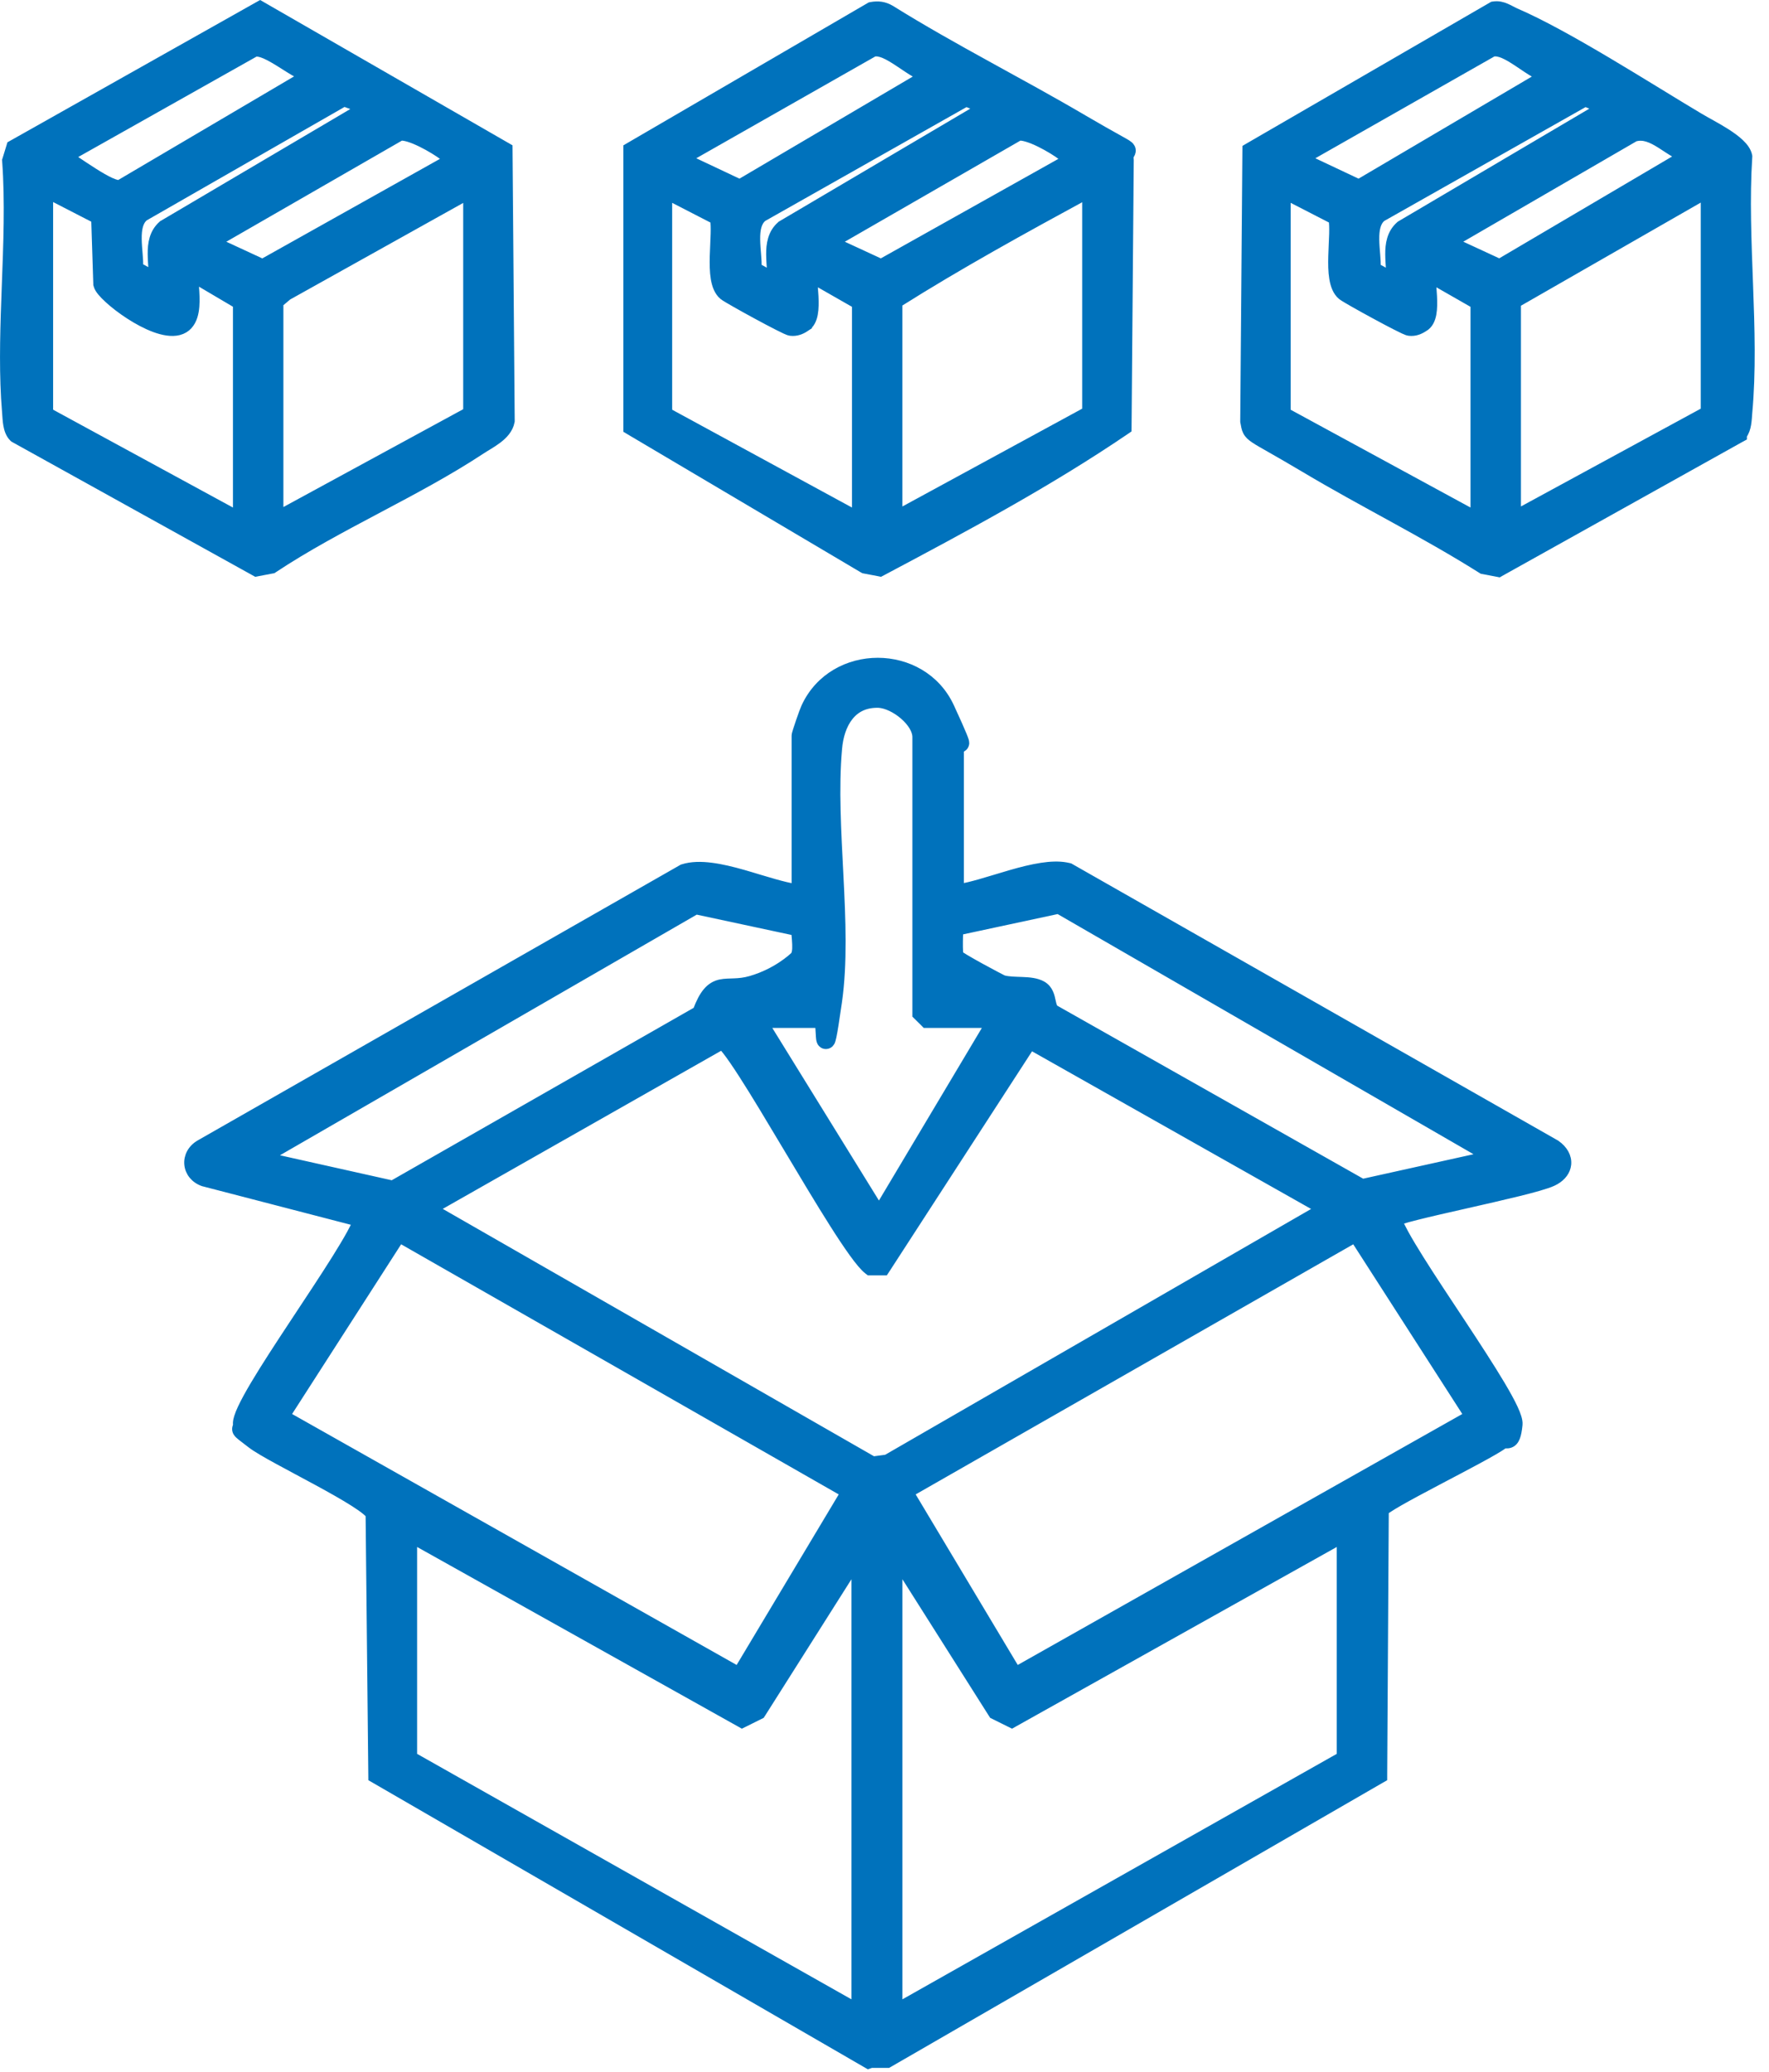<svg width="76" height="89" viewBox="0 0 76 89" fill="none" xmlns="http://www.w3.org/2000/svg">
<path d="M34.624 30.376C35.811 27.817 39.616 27.819 40.799 30.383C41.077 30.985 41.242 31.359 41.333 31.58C41.378 31.689 41.407 31.767 41.423 31.82C41.429 31.84 41.44 31.881 41.44 31.922C41.439 31.934 41.438 31.955 41.431 31.979C41.424 32.003 41.408 32.043 41.369 32.077C41.314 32.126 41.255 32.13 41.211 32.124V38.179C41.475 38.134 41.775 38.059 42.101 37.967C42.31 37.907 42.527 37.842 42.749 37.775C42.971 37.708 43.197 37.639 43.423 37.574C43.874 37.444 44.33 37.327 44.754 37.263C45.122 37.207 45.479 37.189 45.794 37.246L45.927 37.274L45.952 37.281L45.975 37.295L66.825 49.164L66.833 49.168L66.841 49.174C67.158 49.396 67.334 49.7 67.302 50.02C67.273 50.299 67.091 50.535 66.816 50.695L66.693 50.759C66.435 50.877 65.883 51.03 65.223 51.193C64.554 51.358 63.749 51.54 62.971 51.717C62.191 51.893 61.437 52.064 60.866 52.208C60.58 52.28 60.343 52.344 60.173 52.398C60.124 52.414 60.082 52.429 60.047 52.442C60.108 52.592 60.203 52.783 60.328 53.012C60.5 53.325 60.724 53.697 60.981 54.107C61.496 54.929 62.142 55.897 62.773 56.852C63.402 57.806 64.017 58.747 64.47 59.51C64.696 59.891 64.885 60.232 65.014 60.51C65.078 60.648 65.13 60.776 65.164 60.887C65.197 60.993 65.221 61.104 65.211 61.203C65.187 61.443 65.154 61.614 65.108 61.734C65.06 61.859 64.985 61.96 64.861 62.002C64.808 62.02 64.759 62.022 64.725 62.022C64.707 62.022 64.69 62.021 64.678 62.02C64.664 62.02 64.655 62.02 64.645 62.019C64.615 62.019 64.611 62.023 64.603 62.029L64.6 62.032C64.411 62.176 63.986 62.416 63.476 62.692C62.959 62.972 62.334 63.298 61.731 63.616C61.127 63.935 60.546 64.245 60.111 64.493C59.894 64.618 59.717 64.725 59.594 64.808C59.535 64.848 59.492 64.879 59.465 64.903L59.397 76.245V76.36L59.297 76.417L38.192 88.608L38.145 88.635H37.43L37.391 88.647L37.305 88.676L37.227 88.631L16.123 76.417L16.024 76.36L16.023 76.246L15.907 65.065C15.902 65.056 15.893 65.041 15.876 65.022C15.845 64.986 15.799 64.942 15.737 64.891C15.613 64.787 15.44 64.666 15.227 64.53C14.804 64.26 14.246 63.947 13.663 63.63C13.087 63.317 12.471 62.992 11.968 62.717C11.464 62.442 11.037 62.197 10.819 62.031C10.619 61.878 10.483 61.775 10.395 61.705C10.351 61.67 10.314 61.639 10.285 61.612C10.258 61.587 10.225 61.553 10.202 61.51C10.174 61.455 10.166 61.398 10.177 61.342C10.181 61.319 10.187 61.3 10.191 61.29C10.194 61.283 10.201 61.268 10.201 61.267C10.205 61.257 10.211 61.244 10.209 61.203L10.207 61.127C10.211 61.049 10.23 60.966 10.255 60.887C10.289 60.776 10.342 60.648 10.406 60.51C10.536 60.232 10.723 59.891 10.949 59.51C11.402 58.747 12.018 57.806 12.648 56.852C13.278 55.897 13.923 54.929 14.438 54.107C14.695 53.697 14.918 53.325 15.091 53.012C15.205 52.803 15.293 52.625 15.354 52.482L8.759 50.77L8.752 50.768L8.744 50.767C8.375 50.64 8.149 50.347 8.118 50.019C8.087 49.691 8.254 49.361 8.594 49.164H8.595L29.306 37.341L29.324 37.33L29.344 37.323C29.708 37.207 30.128 37.206 30.561 37.262C30.995 37.317 31.459 37.432 31.918 37.562C32.148 37.627 32.378 37.698 32.603 37.766C32.83 37.834 33.053 37.9 33.268 37.961C33.609 38.057 33.926 38.135 34.209 38.181V31.614C34.209 31.585 34.215 31.557 34.217 31.548C34.22 31.532 34.225 31.515 34.23 31.497C34.239 31.461 34.254 31.416 34.27 31.365C34.302 31.263 34.345 31.132 34.391 31.001C34.434 30.874 34.482 30.739 34.524 30.625L34.624 30.376ZM17.72 75.461L36.78 86.232V67.153L32.701 73.597L32.671 73.643L32.621 73.668L31.973 73.99L31.878 74.037L31.786 73.985L17.72 66.116V75.461ZM43.565 73.985L43.473 74.037L43.378 73.99L42.73 73.668L42.679 73.643L42.649 73.597L38.57 67.153V86.232L57.63 75.461V66.116L43.565 73.985ZM12.266 60.814L31.719 71.795L36.31 64.126L17.168 53.186L12.266 60.814ZM39.063 64.126L43.653 71.795L63.106 60.814L58.204 53.186L39.063 64.126ZM18.618 51.931L37.508 62.767L38.094 62.689L56.731 51.934L44.273 44.897L38.052 54.497L37.992 54.588H37.351L37.296 54.545C37.129 54.413 36.918 54.154 36.681 53.827C36.439 53.493 36.156 53.068 35.851 52.587C35.239 51.624 34.524 50.424 33.828 49.259C33.131 48.092 32.454 46.958 31.913 46.119C31.642 45.699 31.408 45.357 31.226 45.124C31.143 45.018 31.073 44.94 31.02 44.888L18.618 51.931ZM37.756 30.207C37.161 30.188 36.749 30.412 36.468 30.764C36.179 31.124 36.019 31.631 35.975 32.181V32.182C35.826 33.853 35.94 35.737 36.036 37.625C36.132 39.504 36.208 41.389 35.974 43.029C35.858 43.837 35.785 44.296 35.736 44.526C35.724 44.584 35.712 44.632 35.701 44.669C35.696 44.687 35.69 44.707 35.682 44.725C35.676 44.739 35.66 44.774 35.629 44.805C35.612 44.821 35.579 44.849 35.528 44.861C35.469 44.875 35.413 44.861 35.371 44.834C35.335 44.811 35.314 44.782 35.305 44.767C35.294 44.749 35.288 44.733 35.284 44.722C35.271 44.686 35.264 44.645 35.261 44.618C35.253 44.556 35.249 44.47 35.244 44.384C35.239 44.294 35.235 44.2 35.227 44.112C35.223 44.052 35.214 44 35.207 43.959H32.821L37.764 51.959L42.535 43.959H39.77L39.712 43.9L39.457 43.648L39.398 43.59V31.66C39.398 31.368 39.184 31.016 38.839 30.718C38.498 30.423 38.08 30.226 37.756 30.207ZM11.484 49.713L16.862 50.915L29.961 43.435C30.1 43.064 30.238 42.801 30.393 42.619C30.564 42.417 30.749 42.319 30.955 42.274C31.142 42.234 31.357 42.238 31.555 42.229C31.763 42.221 31.994 42.2 32.268 42.12C33.371 41.798 34.053 41.163 34.145 41.074C34.172 41.044 34.201 40.99 34.218 40.897C34.235 40.806 34.239 40.696 34.234 40.571C34.23 40.447 34.219 40.319 34.208 40.191C34.202 40.127 34.196 40.063 34.191 40L29.9 39.08L11.484 49.713ZM41.187 39.976C41.185 39.994 41.183 40.013 41.182 40.034C41.174 40.147 41.169 40.298 41.168 40.452C41.166 40.606 41.168 40.76 41.175 40.881C41.178 40.941 41.183 40.991 41.188 41.026C41.188 41.028 41.187 41.029 41.188 41.03C41.198 41.038 41.21 41.046 41.226 41.056C41.28 41.092 41.356 41.139 41.448 41.194C41.633 41.304 41.874 41.441 42.118 41.575C42.362 41.709 42.606 41.84 42.795 41.939C42.889 41.989 42.969 42.03 43.027 42.059C43.057 42.074 43.08 42.085 43.096 42.093C43.101 42.095 43.106 42.096 43.108 42.097C43.334 42.157 43.607 42.158 43.912 42.17C44.196 42.181 44.526 42.203 44.773 42.347C45.056 42.512 45.113 42.813 45.153 43.003C45.202 43.229 45.233 43.326 45.325 43.378H45.326L58.533 50.847L63.851 49.669L45.472 39.056L41.187 39.976Z" fill="#0072BC" stroke="#0072BC" stroke-width="0.4"/>
<path d="M11.273 0.287L21.72 6.302L21.819 6.359L21.82 6.474L21.913 18.068V18.086L21.91 18.105C21.85 18.433 21.614 18.673 21.377 18.854C21.256 18.946 21.126 19.029 21.004 19.105C20.878 19.182 20.766 19.248 20.665 19.315C19.265 20.239 17.727 21.053 16.197 21.865C14.664 22.677 13.138 23.488 11.746 24.412L11.713 24.434L11.673 24.441L11.07 24.556L11 24.57L10.937 24.535L0.627 18.818L0.603 18.804L0.583 18.785C0.434 18.638 0.373 18.431 0.342 18.256C0.311 18.081 0.303 17.889 0.293 17.765L0.246 17.105C0.158 15.555 0.215 13.938 0.275 12.33C0.345 10.488 0.419 8.658 0.293 6.926L0.29 6.889L0.302 6.853L0.464 6.325L0.487 6.248L0.557 6.209L11.074 0.286L11.174 0.23L11.273 0.287ZM2.082 17.719L10.208 22.14V13.063L8.329 11.954C8.329 11.965 8.329 11.977 8.329 11.989C8.331 12.083 8.34 12.195 8.349 12.324C8.358 12.45 8.368 12.591 8.372 12.734C8.381 13.015 8.371 13.329 8.283 13.595C8.193 13.87 8.011 14.115 7.677 14.2C7.368 14.278 7.001 14.205 6.648 14.075C6.289 13.942 5.913 13.738 5.57 13.516C5.227 13.294 4.912 13.05 4.675 12.832C4.556 12.724 4.454 12.62 4.377 12.526C4.306 12.44 4.236 12.337 4.213 12.236L4.208 12.217V12.199L4.118 9.4L2.082 8.352V17.719ZM12.351 12.701L11.975 13.019V22.118L20.1 17.698V8.377L12.351 12.701ZM6.191 9.301C5.954 9.491 5.882 9.824 5.888 10.27C5.891 10.489 5.911 10.717 5.93 10.947C5.944 11.125 5.956 11.307 5.954 11.477L6.585 11.818C6.584 11.733 6.581 11.645 6.576 11.553C6.565 11.351 6.546 11.125 6.545 10.911C6.542 10.481 6.605 10.013 6.986 9.677L7 9.664L7.017 9.655L15.515 4.641L14.782 4.375L6.191 9.301ZM17.211 5.843L9.289 10.404L11.278 11.325L19.258 6.854C19.258 6.851 19.258 6.848 19.258 6.845C19.256 6.834 19.253 6.83 19.248 6.825C19.239 6.815 19.223 6.802 19.186 6.777C19.153 6.755 19.098 6.721 19.046 6.682L19.044 6.681C18.858 6.541 18.488 6.306 18.105 6.119C17.913 6.025 17.724 5.946 17.557 5.896C17.402 5.849 17.286 5.836 17.211 5.843ZM10.961 2.236L2.975 6.733C3.062 6.789 3.156 6.85 3.254 6.915C3.488 7.071 3.75 7.249 4.011 7.413C4.272 7.579 4.525 7.727 4.739 7.825C4.846 7.873 4.938 7.906 5.012 7.924C5.07 7.938 5.106 7.939 5.126 7.937L13.048 3.27C12.964 3.232 12.881 3.191 12.799 3.146C12.561 3.016 12.31 2.852 12.074 2.704C11.834 2.554 11.607 2.419 11.403 2.33C11.207 2.245 11.063 2.219 10.961 2.236Z" fill="#0072BC" stroke="#0072BC" stroke-width="0.4"/>
<path d="M64.171 0.262C64.372 0.232 64.545 0.28 64.691 0.343C64.763 0.373 64.832 0.409 64.894 0.441C64.957 0.475 65.014 0.504 65.071 0.53H65.07C67.334 1.502 70.829 3.764 73.014 5.063L73.016 5.064C73.145 5.142 73.321 5.238 73.525 5.352C73.727 5.465 73.95 5.592 74.161 5.727C74.371 5.862 74.576 6.009 74.737 6.162C74.894 6.31 75.035 6.488 75.077 6.686L75.082 6.714L75.081 6.741C74.966 8.508 75.046 10.367 75.115 12.236C75.185 14.1 75.244 15.972 75.08 17.743C75.07 17.867 75.062 18.058 75.031 18.233C75.005 18.383 74.956 18.553 74.85 18.692V18.761L74.747 18.817L64.461 24.556L64.397 24.593L64.326 24.579L63.724 24.464L63.687 24.457L63.654 24.436C62.42 23.659 61.151 22.95 59.874 22.247C58.599 21.545 57.314 20.849 56.06 20.1C55.436 19.728 54.977 19.467 54.637 19.273C54.3 19.082 54.071 18.952 53.917 18.849C53.762 18.746 53.655 18.652 53.589 18.52C53.53 18.403 53.513 18.264 53.487 18.129L53.483 18.109V18.091L53.576 6.497L53.577 6.383L53.676 6.325L64.101 0.287L64.134 0.268L64.171 0.262ZM55.25 17.721L63.376 22.14V13.065L61.487 11.984C61.488 12.002 61.487 12.021 61.488 12.04C61.493 12.134 61.502 12.242 61.512 12.36C61.521 12.477 61.53 12.604 61.537 12.732C61.55 12.985 61.552 13.257 61.509 13.489C61.469 13.704 61.377 13.939 61.16 14.056C61.002 14.161 60.791 14.258 60.539 14.226C60.499 14.221 60.457 14.206 60.432 14.196C60.399 14.183 60.36 14.166 60.316 14.146C60.23 14.106 60.118 14.051 59.99 13.986C59.735 13.857 59.411 13.685 59.088 13.509C58.764 13.334 58.439 13.154 58.182 13.008C57.932 12.866 57.728 12.745 57.662 12.694L57.655 12.689C57.448 12.516 57.354 12.237 57.308 11.956C57.26 11.668 57.257 11.335 57.266 11.007C57.27 10.841 57.278 10.675 57.285 10.513C57.293 10.351 57.3 10.195 57.304 10.048C57.31 9.796 57.305 9.586 57.28 9.43L55.25 8.386V17.721ZM65.143 13.018V22.093L73.268 17.675V8.358L65.143 13.018ZM59.358 9.326C59.122 9.516 59.05 9.847 59.056 10.292C59.059 10.511 59.079 10.739 59.098 10.97C59.112 11.148 59.124 11.33 59.122 11.5L59.753 11.842C59.752 11.757 59.749 11.668 59.744 11.576C59.733 11.374 59.714 11.148 59.713 10.933C59.71 10.504 59.773 10.036 60.154 9.7L60.168 9.687L60.185 9.677L68.727 4.637L68.106 4.379L59.358 9.326ZM71.374 6.19C70.964 5.931 70.616 5.771 70.231 5.882L62.433 10.403L64.422 11.323L72.251 6.711C72.169 6.674 72.088 6.636 72.012 6.593C71.793 6.47 71.571 6.315 71.374 6.19ZM64.133 2.234L56.378 6.644L56.235 6.891L58.376 7.901L66.224 3.278C66.13 3.236 66.036 3.189 65.946 3.137C65.712 3.003 65.47 2.834 65.246 2.684C65.016 2.531 64.801 2.396 64.602 2.311C64.411 2.23 64.258 2.206 64.133 2.234Z" fill="#0072BC" stroke="#0072BC" stroke-width="0.4"/>
<path d="M37.43 0.286C37.724 0.233 37.983 0.26 38.263 0.426L38.267 0.428C39.605 1.263 40.985 2.035 42.375 2.801C43.763 3.567 45.162 4.326 46.532 5.131C47.214 5.532 47.666 5.784 47.962 5.948C48.109 6.03 48.22 6.092 48.302 6.139C48.379 6.184 48.446 6.224 48.491 6.263C48.539 6.305 48.611 6.387 48.592 6.509C48.585 6.554 48.566 6.588 48.558 6.604C48.552 6.615 48.534 6.644 48.533 6.646C48.519 6.671 48.489 6.722 48.506 6.864L48.508 6.877V6.89L48.415 18.323L48.414 18.427L48.327 18.487C45.004 20.744 41.427 22.654 37.884 24.536L37.821 24.569L37.753 24.555L37.15 24.441L37.116 24.434L37.086 24.417L27.078 18.494L26.98 18.435V6.36L27.079 6.302L37.365 0.31L37.395 0.293L37.43 0.286ZM28.677 17.72L36.803 22.14V13.065L34.914 11.985C34.915 12.002 34.914 12.021 34.915 12.04C34.92 12.134 34.928 12.242 34.938 12.36C34.947 12.477 34.957 12.604 34.964 12.732C34.977 12.985 34.979 13.257 34.935 13.489C34.895 13.704 34.803 13.939 34.586 14.056L34.587 14.057C34.429 14.162 34.218 14.257 33.966 14.226C33.926 14.221 33.884 14.206 33.858 14.196C33.826 14.183 33.786 14.166 33.743 14.146C33.656 14.106 33.544 14.051 33.417 13.986C33.162 13.856 32.837 13.685 32.514 13.509C32.19 13.334 31.866 13.154 31.608 13.007C31.359 12.866 31.155 12.745 31.089 12.694L31.082 12.689C30.875 12.515 30.781 12.237 30.734 11.956C30.687 11.668 30.684 11.335 30.692 11.007C30.697 10.841 30.704 10.675 30.712 10.513C30.719 10.351 30.727 10.195 30.73 10.047C30.737 9.796 30.732 9.587 30.707 9.431L28.677 8.386V17.72ZM46.694 8.35C43.951 9.842 41.197 11.355 38.569 13.013V22.094L46.694 17.674V8.35ZM32.762 9.326C32.525 9.516 32.453 9.848 32.459 10.293C32.462 10.512 32.483 10.739 32.501 10.969C32.515 11.148 32.527 11.33 32.525 11.5L33.156 11.841C33.155 11.756 33.153 11.668 33.148 11.576C33.136 11.373 33.118 11.148 33.116 10.933C33.113 10.503 33.177 10.035 33.558 9.7L33.571 9.687L33.588 9.677L42.13 4.637L41.51 4.379L32.762 9.326ZM43.783 5.842L35.861 10.404L37.851 11.324L45.829 6.853C45.829 6.85 45.83 6.847 45.829 6.844C45.827 6.834 45.825 6.83 45.82 6.825C45.812 6.815 45.795 6.801 45.757 6.776C45.724 6.755 45.669 6.72 45.617 6.681L45.615 6.68C45.43 6.54 45.059 6.305 44.676 6.118C44.484 6.024 44.295 5.946 44.128 5.896C43.974 5.85 43.858 5.835 43.783 5.842ZM37.536 2.234L29.781 6.644L29.639 6.891L31.779 7.901L39.627 3.278C39.533 3.236 39.44 3.189 39.351 3.137C39.116 3.003 38.874 2.834 38.649 2.684C38.419 2.531 38.204 2.396 38.005 2.311C37.814 2.23 37.661 2.206 37.536 2.234Z" fill="#0072BC" stroke="#0072BC" stroke-width="0.4"/>
</svg>
